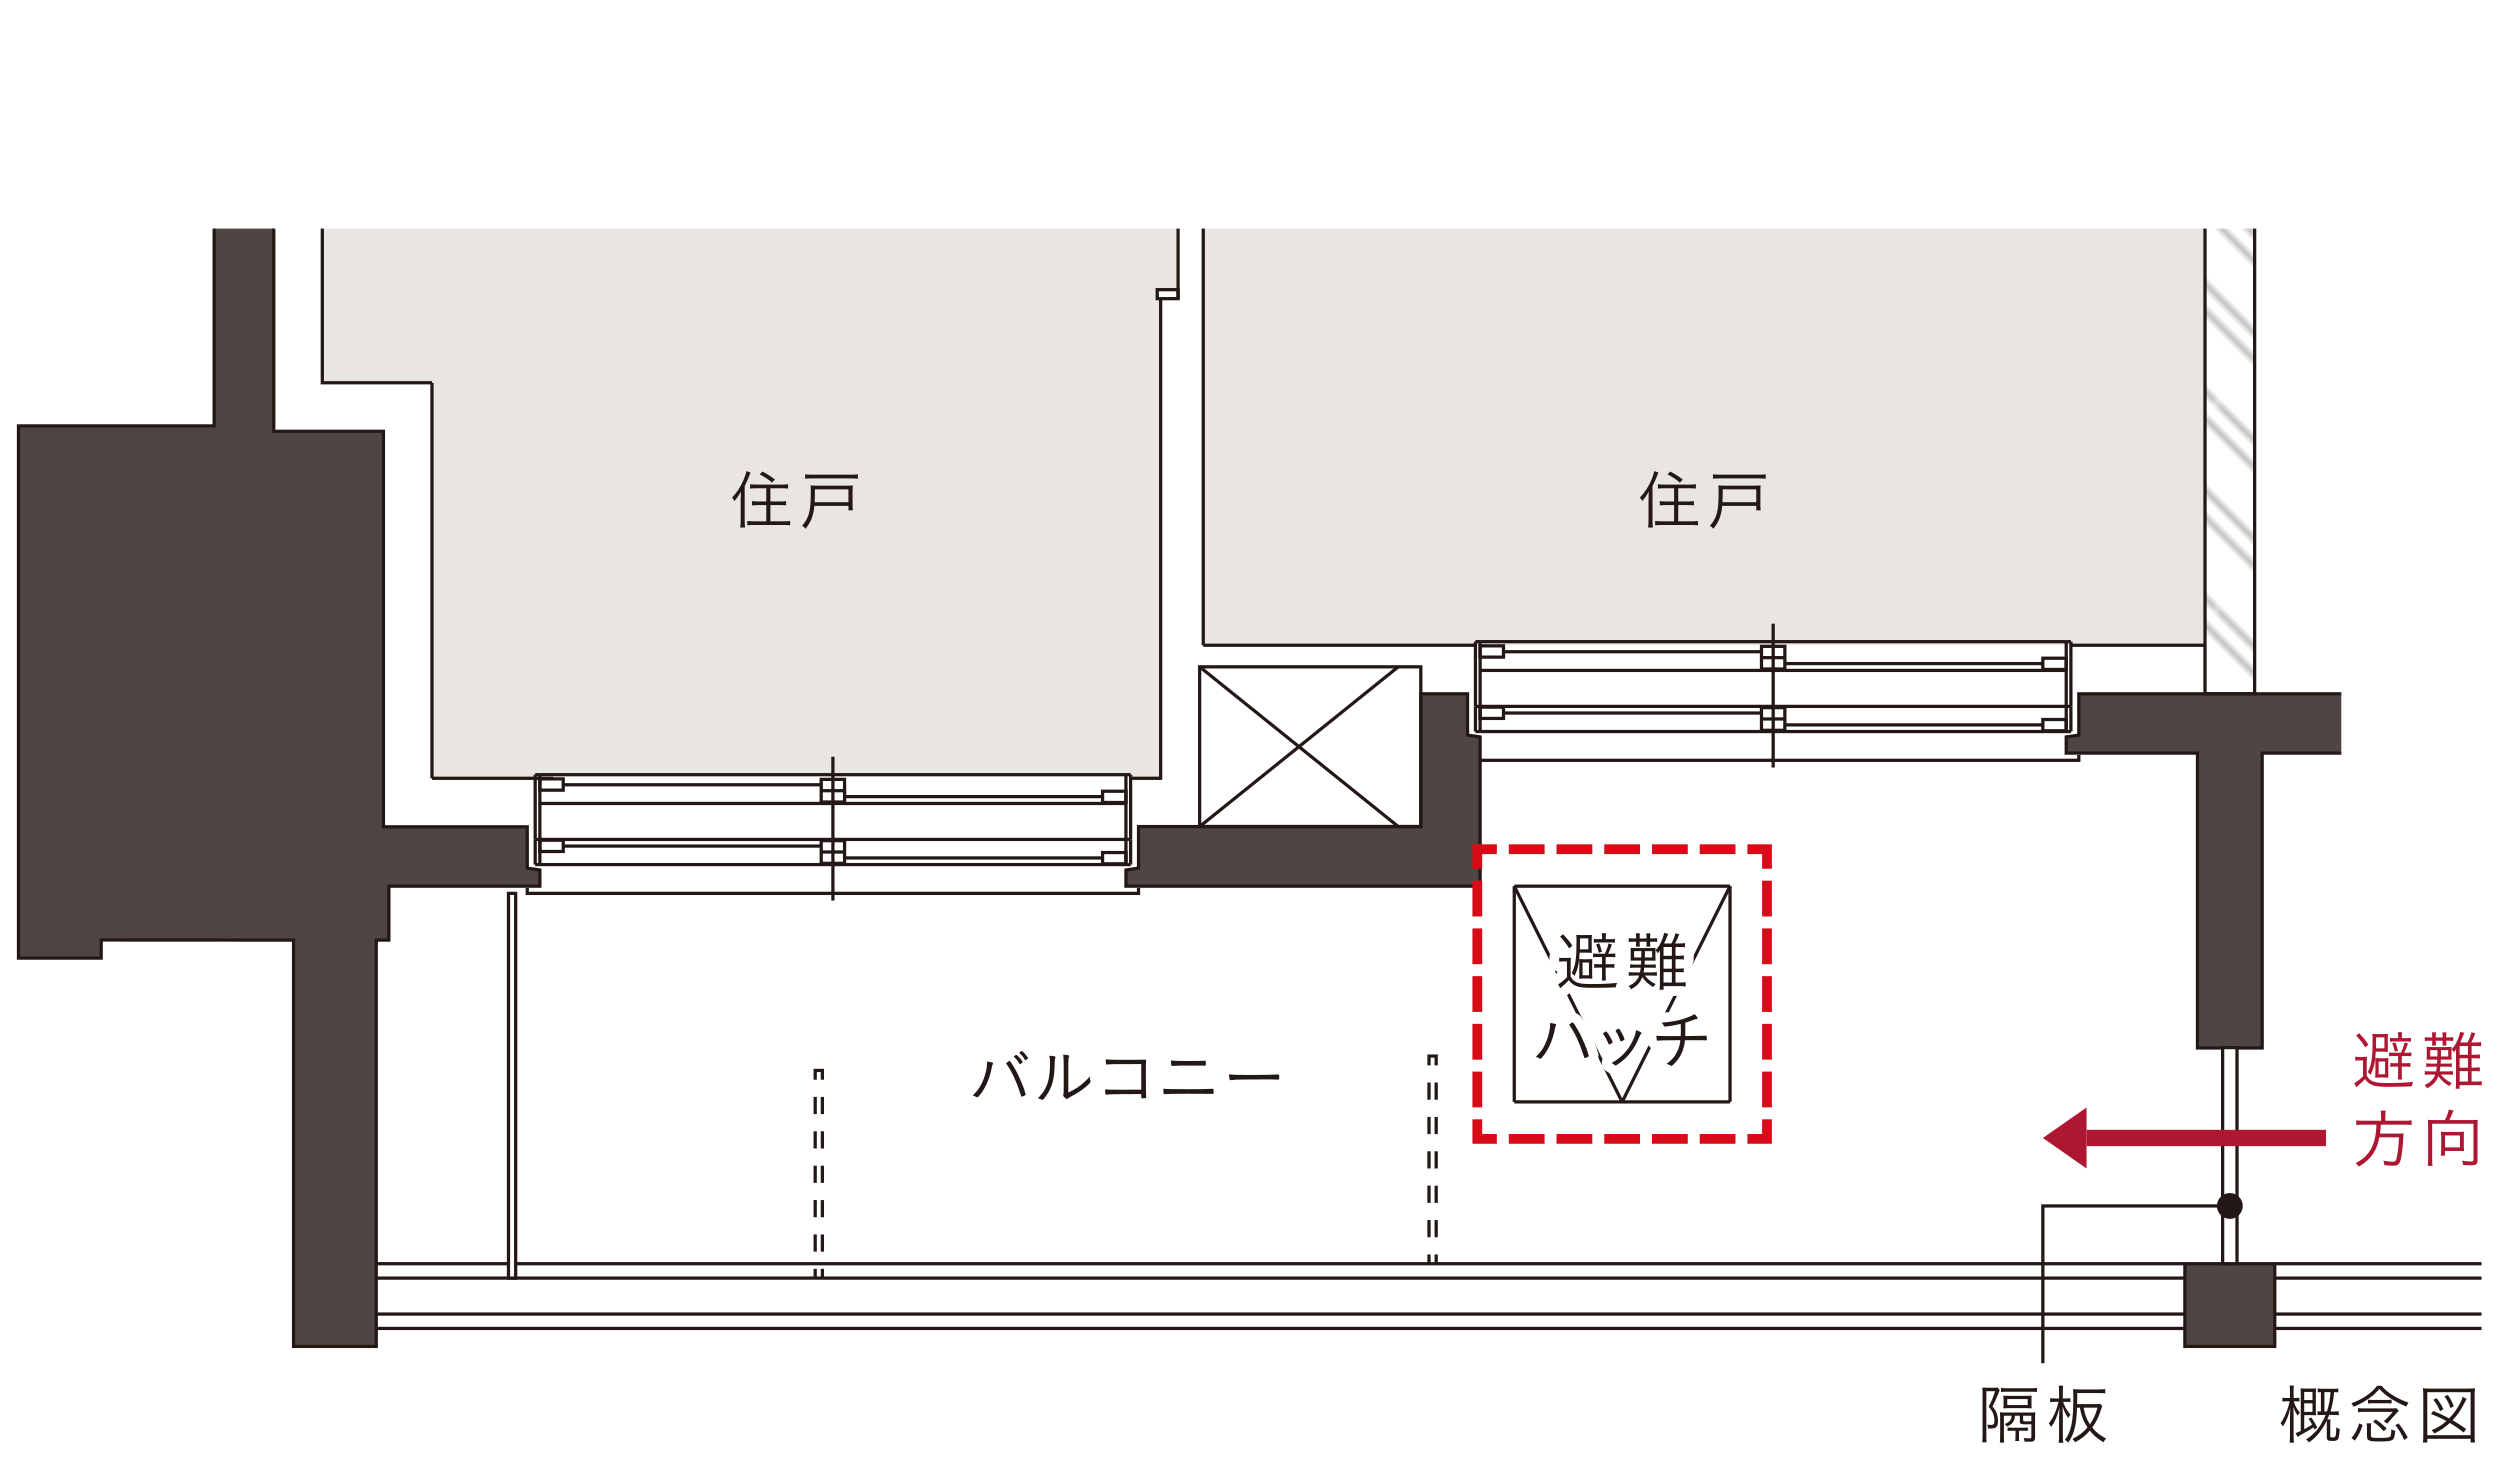 <?xml version="1.0" encoding="UTF-8"?>
<svg id="_レイヤー_2" data-name="レイヤー 2" xmlns="http://www.w3.org/2000/svg" xmlns:xlink="http://www.w3.org/1999/xlink" viewBox="0 0 268.417 156.838">
  <defs>
    <style>
      .cls-1 {
        fill: url(#Unnamed_Pattern_6);
      }

      .cls-2, .cls-3 {
        fill: #fff;
      }

      .cls-2, .cls-4, .cls-5, .cls-6 {
        stroke-width: .35px;
      }

      .cls-2, .cls-4, .cls-5, .cls-6, .cls-7 {
        stroke: #231815;
      }

      .cls-4 {
        stroke-dasharray: 1.846 1.846;
      }

      .cls-4, .cls-8, .cls-9, .cls-5, .cls-10, .cls-6, .cls-11, .cls-12, .cls-7, .cls-13 {
        fill: none;
      }

      .cls-4, .cls-9, .cls-5, .cls-10, .cls-11 {
        stroke-miterlimit: 10;
      }

      .cls-14 {
        fill: #4f4644;
      }

      .cls-15 {
        fill: #e9e5e2;
      }

      .cls-9, .cls-10, .cls-11 {
        stroke: #d70c18;
        stroke-width: 1.05px;
      }

      .cls-16 {
        clip-path: url(#clippath-1);
      }

      .cls-10 {
        stroke-dasharray: 3.843 1.281;
      }

      .cls-17 {
        fill: #ad1731;
      }

      .cls-18 {
        fill: #231815;
      }

      .cls-11 {
        stroke-dasharray: 3.843 1.281;
      }

      .cls-12 {
        stroke: #fff;
        stroke-width: 2.1px;
      }

      .cls-12, .cls-7 {
        stroke-linecap: round;
        stroke-linejoin: round;
      }

      .cls-7 {
        stroke-width: .25px;
      }

      .cls-13 {
        stroke: #ad1731;
        stroke-miterlimit: 3.864;
        stroke-width: 1.75px;
      }

      .cls-19 {
        clip-path: url(#clippath);
      }
    </style>
    <clipPath id="clippath">
      <rect class="cls-8" y="24.544" width="268.417" height="132.294"/>
    </clipPath>
    <clipPath id="clippath-1">
      <polyline class="cls-8" points="22.677 22.677 22.677 0 0 0 0 22.677"/>
    </clipPath>
    <pattern id="Unnamed_Pattern_6" data-name="Unnamed Pattern 6" x="0" y="0" width="22.677" height="22.677" patternTransform="translate(-2749 3782.906) rotate(-135) scale(.681)" patternUnits="userSpaceOnUse" viewBox="0 0 22.677 22.677">
      <g>
        <rect class="cls-8" y="0" width="22.677" height="22.677"/>
        <g class="cls-16">
          <line class="cls-7" x1="-1.662" y1="1.418" x2="24.338" y2="1.418"/>
          <line class="cls-7" x1="-1.662" y1="4.252" x2="24.338" y2="4.252"/>
          <line class="cls-7" x1="-1.662" y1="12.756" x2="24.338" y2="12.756"/>
          <line class="cls-7" x1="-1.662" y1="15.59" x2="24.338" y2="15.59"/>
        </g>
      </g>
    </pattern>
  </defs>
  <g id="Item">
    <g class="cls-19">
      <polygon class="cls-3" points="236.745 69.279 222.345 69.279 222.345 68.893 158.414 68.893 158.414 69.279 129.19 69.279 129.19 .175 126.487 .175 126.487 32.066 124.615 32.066 124.615 69.279 124.615 83.563 121.391 83.563 121.391 83.177 57.461 83.177 57.461 83.563 46.381 83.563 46.381 41.097 34.606 41.097 34.606 .175 29.394 .175 29.394 46.309 41.169 46.309 41.169 88.775 46.381 88.775 56.611 88.775 56.611 93.214 57.962 93.408 57.962 95.145 41.748 95.145 41.748 100.936 40.397 100.936 40.397 142.63 266.433 142.63 266.433 135.681 240.181 135.681 240.181 112.476 235.934 112.476 235.934 74.491 236.745 74.491 242.073 74.491 242.073 .175 236.745 .175 236.745 69.279"/>
      <rect class="cls-15" x="129.19" y=".175" width="107.555" height="69.104"/>
      <polygon class="cls-15" points="126.487 .175 34.606 .175 34.606 41.097 46.381 41.097 46.381 83.563 57.461 83.563 57.461 83.177 121.391 83.177 121.391 83.563 124.615 83.563 124.615 32.066 124.248 32.066 124.248 31.101 126.487 31.101 126.487 .175"/>
      <polygon class="cls-14" points="31.518 100.936 31.518 144.56 40.397 144.56 40.397 100.936 41.748 100.936 41.748 95.145 57.962 95.145 57.962 93.408 56.611 93.214 56.611 88.775 41.169 88.775 41.169 46.309 29.394 46.309 29.394 6.931 1.984 6.931 1.984 13.301 22.992 13.301 22.992 45.73 1.984 45.73 1.984 102.866 10.864 102.866 10.864 100.924 31.518 100.936"/>
      <polygon class="cls-14" points="120.89 95.145 158.916 95.145 158.916 79.123 157.565 78.93 157.565 74.491 152.546 74.491 152.546 88.743 122.241 88.743 122.241 93.206 120.89 93.408 120.89 95.145"/>
      <rect class="cls-14" x="234.583" y="135.681" width="9.651" height="8.879"/>
      <polygon class="cls-14" points="235.934 80.861 235.934 112.517 242.883 112.517 242.883 80.861 251.377 80.861 251.377 74.491 223.194 74.491 223.194 78.93 221.843 79.123 221.843 80.861 235.934 80.861"/>
      <rect class="cls-1" x="236.745" y=".175" width="5.328" height="74.316"/>
      <polygon class="cls-6" points="120.89 95.145 158.916 95.145 158.916 79.123 157.565 78.93 157.565 74.491 152.546 74.491 152.546 88.743 122.241 88.743 122.241 93.206 120.89 93.408 120.89 95.145"/>
      <rect class="cls-6" x="234.583" y="135.681" width="9.651" height="8.879"/>
      <polyline class="cls-6" points="251.377 74.491 223.194 74.491 223.194 78.93 221.843 79.123 221.843 80.861 235.934 80.861 235.934 112.517 242.883 112.517 242.883 80.861 251.377 80.861"/>
      <rect class="cls-5" x="236.745" y=".175" width="5.328" height="74.316"/>
      <polyline class="cls-6" points="1.984 13.301 22.992 13.301 22.992 45.73 1.984 45.73 1.984 102.866 10.864 102.866 10.864 100.924 31.518 100.936 31.518 144.56 40.397 144.56 40.397 100.936 41.748 100.936 41.748 95.145 57.962 95.145 57.962 93.408 56.611 93.214 56.611 88.775 41.169 88.775 41.169 46.309 29.394 46.309 29.394 6.931 1.984 6.931"/>
      <line class="cls-6" x1="46.381" y1="41.097" x2="46.381" y2="83.563"/>
      <polyline class="cls-6" points="46.381 41.097 34.606 41.097 34.606 .175"/>
      <line class="cls-6" x1="59.391" y1="83.563" x2="46.381" y2="83.563"/>
      <line class="cls-6" x1="124.615" y1="83.563" x2="121.391" y2="83.563"/>
      <line class="cls-6" x1="124.615" y1="32.066" x2="124.615" y2="83.721"/>
      <polyline class="cls-6" points="129.19 69.279 129.19 .175 126.487 .175 126.487 32.066"/>
      <rect class="cls-6" x="124.248" y="31.101" width="2.239" height=".965"/>
      <line class="cls-6" x1="158.414" y1="69.279" x2="129.19" y2="69.279"/>
      <line class="cls-6" x1="236.745" y1="69.279" x2="222.345" y2="69.279"/>
      <rect class="cls-6" x="128.804" y="71.595" width="23.742" height="17.147"/>
      <g>
        <line class="cls-6" x1="150.121" y1="88.743" x2="128.804" y2="71.595"/>
        <line class="cls-6" x1="128.804" y1="88.743" x2="150.122" y2="71.595"/>
      </g>
      <g>
        <g>
          <g>
            <line class="cls-6" x1="190.38" y1="66.963" x2="190.38" y2="82.405"/>
            <line class="cls-5" x1="219.334" y1="71.248" x2="191.634" y2="71.248"/>
            <line class="cls-6" x1="158.915" y1="78.544" x2="221.843" y2="78.544"/>
            <line class="cls-6" x1="221.843" y1="75.842" x2="158.915" y2="75.842"/>
            <line class="cls-6" x1="221.843" y1="71.981" x2="158.915" y2="71.981"/>
            <line class="cls-6" x1="222.345" y1="75.842" x2="221.843" y2="75.842"/>
            <line class="cls-6" x1="221.843" y1="75.842" x2="221.843" y2="78.544"/>
            <line class="cls-6" x1="222.345" y1="68.893" x2="222.345" y2="75.842"/>
            <line class="cls-6" x1="221.843" y1="78.544" x2="222.345" y2="78.544"/>
            <line class="cls-6" x1="221.843" y1="68.893" x2="222.345" y2="68.893"/>
            <line class="cls-6" x1="158.915" y1="68.893" x2="221.843" y2="68.893"/>
            <line class="cls-6" x1="221.843" y1="75.842" x2="221.843" y2="68.893"/>
            <line class="cls-6" x1="222.345" y1="75.842" x2="222.345" y2="78.544"/>
          </g>
          <line class="cls-6" x1="158.414" y1="75.842" x2="158.915" y2="75.842"/>
          <line class="cls-6" x1="158.915" y1="75.842" x2="158.915" y2="78.544"/>
          <line class="cls-6" x1="158.915" y1="78.544" x2="158.414" y2="78.544"/>
          <line class="cls-5" x1="219.334" y1="77.83" x2="191.634" y2="77.83"/>
          <line class="cls-5" x1="161.425" y1="76.556" x2="189.125" y2="76.556"/>
          <line class="cls-5" x1="161.425" y1="69.974" x2="189.125" y2="69.974"/>
          <line class="cls-6" x1="158.915" y1="75.842" x2="158.915" y2="68.893"/>
          <line class="cls-6" x1="158.414" y1="68.893" x2="158.414" y2="75.842"/>
          <line class="cls-6" x1="158.915" y1="68.893" x2="158.414" y2="68.893"/>
          <polyline class="cls-6" points="158.897 81.633 223.194 81.633 223.194 81.054"/>
          <line class="cls-6" x1="158.414" y1="75.842" x2="158.414" y2="78.544"/>
        </g>
        <rect class="cls-6" x="158.915" y="75.927" width="2.51" height="1.209"/>
        <rect class="cls-6" x="158.915" y="69.344" width="2.51" height="1.209"/>
        <rect class="cls-6" x="219.334" y="77.251" width="2.51" height="1.209"/>
        <rect class="cls-6" x="219.334" y="70.669" width="2.51" height="1.209"/>
        <rect class="cls-6" x="189.125" y="75.977" width="2.509" height="2.432"/>
        <rect class="cls-6" x="189.125" y="69.395" width="2.509" height="2.432"/>
        <line class="cls-6" x1="189.125" y1="70.611" x2="191.634" y2="70.611"/>
        <line class="cls-6" x1="189.125" y1="77.193" x2="191.634" y2="77.193"/>
      </g>
      <g>
        <g>
          <g>
            <line class="cls-6" x1="89.426" y1="81.247" x2="89.426" y2="96.689"/>
            <line class="cls-5" x1="118.38" y1="85.532" x2="90.681" y2="85.532"/>
            <line class="cls-6" x1="57.962" y1="92.828" x2="120.889" y2="92.828"/>
            <line class="cls-6" x1="120.889" y1="90.126" x2="57.962" y2="90.126"/>
            <line class="cls-6" x1="120.889" y1="86.266" x2="57.962" y2="86.266"/>
            <line class="cls-6" x1="121.391" y1="90.126" x2="120.889" y2="90.126"/>
            <line class="cls-6" x1="120.889" y1="90.126" x2="120.889" y2="92.828"/>
            <line class="cls-6" x1="121.391" y1="83.177" x2="121.391" y2="90.126"/>
            <line class="cls-6" x1="120.889" y1="92.828" x2="121.391" y2="92.828"/>
            <line class="cls-6" x1="120.889" y1="83.177" x2="121.391" y2="83.177"/>
            <line class="cls-6" x1="57.962" y1="83.177" x2="120.889" y2="83.177"/>
            <line class="cls-6" x1="120.889" y1="90.126" x2="120.889" y2="83.177"/>
            <line class="cls-6" x1="121.391" y1="90.126" x2="121.391" y2="92.828"/>
          </g>
          <line class="cls-6" x1="57.461" y1="90.126" x2="57.962" y2="90.126"/>
          <line class="cls-6" x1="57.962" y1="90.126" x2="57.962" y2="92.828"/>
          <line class="cls-6" x1="57.962" y1="92.828" x2="57.461" y2="92.828"/>
          <line class="cls-5" x1="118.38" y1="92.114" x2="90.681" y2="92.114"/>
          <line class="cls-5" x1="60.472" y1="90.84" x2="88.171" y2="90.84"/>
          <line class="cls-5" x1="60.472" y1="84.258" x2="88.171" y2="84.258"/>
          <line class="cls-6" x1="57.962" y1="90.126" x2="57.962" y2="83.177"/>
          <line class="cls-6" x1="57.461" y1="83.177" x2="57.461" y2="90.126"/>
          <line class="cls-6" x1="57.962" y1="83.177" x2="57.461" y2="83.177"/>
          <polyline class="cls-6" points="56.611 95.338 56.611 95.917 122.241 95.917 122.241 95.338"/>
          <line class="cls-6" x1="57.461" y1="90.126" x2="57.461" y2="92.828"/>
        </g>
        <rect class="cls-6" x="57.962" y="90.211" width="2.51" height="1.209"/>
        <rect class="cls-6" x="57.962" y="83.628" width="2.51" height="1.209"/>
        <rect class="cls-6" x="118.38" y="91.535" width="2.51" height="1.209"/>
        <rect class="cls-6" x="118.38" y="84.953" width="2.51" height="1.209"/>
        <rect class="cls-6" x="88.171" y="90.261" width="2.509" height="2.432"/>
        <rect class="cls-6" x="88.171" y="83.679" width="2.509" height="2.432"/>
        <line class="cls-6" x1="88.171" y1="84.895" x2="90.681" y2="84.895"/>
        <line class="cls-6" x1="88.171" y1="91.477" x2="90.681" y2="91.477"/>
      </g>
      <g>
        <line class="cls-6" x1="174.165" y1="118.308" x2="185.747" y2="95.145"/>
        <line class="cls-6" x1="185.747" y1="118.308" x2="162.582" y2="118.308"/>
        <line class="cls-6" x1="185.747" y1="118.308" x2="185.747" y2="95.145"/>
        <line class="cls-6" x1="162.582" y1="118.308" x2="162.582" y2="95.145"/>
        <line class="cls-6" x1="162.582" y1="95.145" x2="174.165" y2="118.308"/>
        <line class="cls-6" x1="185.747" y1="95.145" x2="162.582" y2="95.145"/>
      </g>
      <rect class="cls-2" x="238.637" y="112.476" width="1.544" height="23.205"/>
      <line class="cls-6" x1="266.433" y1="137.225" x2="244.234" y2="137.225"/>
      <line class="cls-6" x1="266.433" y1="141.086" x2="244.234" y2="141.086"/>
      <line class="cls-6" x1="40.401" y1="137.225" x2="234.583" y2="137.225"/>
      <line class="cls-6" x1="234.583" y1="141.086" x2="40.401" y2="141.086"/>
      <line class="cls-6" x1="266.433" y1="135.681" x2="244.234" y2="135.681"/>
      <line class="cls-6" x1="266.433" y1="142.63" x2="244.234" y2="142.63"/>
      <line class="cls-6" x1="40.398" y1="135.681" x2="234.583" y2="135.681"/>
      <line class="cls-6" x1="40.398" y1="142.63" x2="234.583" y2="142.63"/>
      <g>
        <g>
          <line class="cls-5" x1="87.525" y1="137.225" x2="87.525" y2="136.229"/>
          <line class="cls-4" x1="87.525" y1="134.383" x2="87.525" y2="116.849"/>
          <polyline class="cls-5" points="87.525 115.926 87.525 114.93 88.297 114.93 88.297 115.926"/>
          <line class="cls-4" x1="88.297" y1="117.772" x2="88.297" y2="135.306"/>
          <line class="cls-5" x1="88.297" y1="136.229" x2="88.297" y2="137.225"/>
        </g>
        <g>
          <line class="cls-5" x1="153.427" y1="135.68" x2="153.427" y2="134.684"/>
          <line class="cls-4" x1="153.427" y1="132.839" x2="153.427" y2="115.305"/>
          <polyline class="cls-5" points="153.427 114.382 153.427 113.386 154.198 113.386 154.198 114.382"/>
          <line class="cls-4" x1="154.198" y1="116.228" x2="154.198" y2="133.761"/>
          <line class="cls-5" x1="154.198" y1="134.684" x2="154.198" y2="135.68"/>
        </g>
      </g>
      <rect class="cls-2" x="54.594" y="95.917" width=".771" height="41.308"/>
      <g>
        <polyline class="cls-9" points="189.715 93.277 189.715 91.177 187.615 91.177"/>
        <line class="cls-10" x1="186.334" y1="91.177" x2="161.354" y2="91.177"/>
        <polyline class="cls-9" points="160.714 91.177 158.614 91.177 158.614 93.277"/>
        <line class="cls-11" x1="158.614" y1="94.557" x2="158.614" y2="119.536"/>
        <polyline class="cls-9" points="158.614 120.177 158.614 122.277 160.714 122.277"/>
        <line class="cls-10" x1="161.995" y1="122.277" x2="186.975" y2="122.277"/>
        <polyline class="cls-9" points="187.615 122.277 189.715 122.277 189.715 120.177"/>
        <line class="cls-11" x1="189.715" y1="118.896" x2="189.715" y2="93.917"/>
      </g>
      <polygon class="cls-17" points="224.026 122.181 224.026 125.459 219.334 122.181 224.026 118.906 224.026 122.181"/>
      <line class="cls-13" x1="249.736" y1="122.181" x2="224.026" y2="122.181"/>
      <g>
        <path class="cls-17" d="M252.876,113.447c.196.035.231.035.519.035h.238c.217,0,.385-.007.504-.028-.021.217-.028.364-.028.7v1.296c.147.329.309.497.603.63.336.154.742.203,1.59.203,1.177,0,1.982-.035,2.795-.126-.092.189-.134.336-.154.483-1.016.035-1.786.049-2.501.049-1.113,0-1.54-.07-1.968-.308-.217-.126-.378-.28-.546-.525-.141.147-.196.21-.336.343-.077.07-.141.126-.189.168-.112.098-.189.161-.196.168l-.21.203-.231-.434c.225-.105.616-.413.945-.742v-1.709h-.343c-.217,0-.273.007-.49.035v-.441ZM253.948,112.452c-.308-.497-.539-.805-.974-1.261l.315-.259c.603.644.68.742,1.002,1.24l-.344.28ZM255.04,114.147c0-.245-.007-.42-.014-.532-.091.777-.21,1.191-.505,1.807-.153-.189-.153-.196-.301-.308.42-.875.519-1.52.519-3.53,0-.238-.007-.434-.028-.588.098.021.301.028.631.028h.49c.314,0,.434-.007.56-.021-.014.098-.021.196-.021.448v1.036c0,.252.007.35.021.448-.153-.014-.308-.021-.539-.021h-.771c-.021.329-.035.497-.056.693q.104.014.497.014h.371c.259,0,.406-.007.539-.021-.007.063-.014.245-.014.546v1.016c0,.364,0,.42.014.546-.126-.014-.329-.021-.546-.021h-.301c-.211,0-.463.007-.567.021.014-.168.021-.343.021-.567v-.995ZM256.007,112.557v-1.177h-.89l-.014,1.177h.903ZM255.384,115.337h.693v-1.366h-.693v1.366ZM257.016,113.383c-.203,0-.295.007-.498.028v-.413c.147.021.238.028.498.028h.77c.169-.357.288-.679.393-1.106l.357.119c-.133.406-.217.63-.399.988h.259c.253,0,.351-.007.505-.028v.413c-.245-.028-.28-.028-.512-.028h-.518v.771h.427c.238,0,.351-.007.504-.028v.42c-.217-.028-.272-.028-.504-.028h-.427v.84c0,.28.007.385.027.546h-.455c.028-.182.035-.322.035-.546v-.84h-.343c-.196,0-.315.007-.498.028v-.42c.154.021.26.028.505.028h.336v-.771h-.462ZM257.478,111.261c0-.175-.007-.259-.035-.434h.47c-.028.126-.035.224-.035.427v.21h.483c.224,0,.35-.007.497-.035v.42c-.203-.021-.28-.028-.505-.028h-1.261c-.224,0-.301.007-.49.028v-.42c.154.028.267.035.505.035h.371v-.203ZM257.177,111.906c.153.399.195.525.287.904l-.329.119c-.085-.357-.147-.567-.288-.904l.33-.119Z"/>
        <path class="cls-17" d="M262.075,115.373c.28.378.644.665,1.162.917-.119.112-.182.189-.259.322-.532-.315-.861-.616-1.177-1.079-.238.616-.554.953-1.219,1.317-.07-.154-.126-.224-.259-.343.364-.182.532-.287.721-.476.203-.203.322-.385.421-.658h-.574c-.245,0-.386.007-.547.028v-.399c.154.021.287.028.547.028h.665c.035-.196.049-.252.077-.504h-.589c-.237,0-.398.007-.546.035v-.399c.154.028.294.035.546.035h.617c.014-.189.014-.245.021-.434h-.693c-.273,0-.294,0-.448.014q0-.035.007-.098c0-.049.007-.126.007-.182v-.812c0-.056-.007-.147-.014-.28.154.014.189.014.455.014h1.793c.238,0,.273,0,.435-.014-.015.133-.015.161-.015.217v.89c0,.105,0,.119.015.266-.141-.014-.203-.014-.441-.014h-.715q-.014.21-.027.434h.672c.26,0,.379-.007.532-.028v.385c-.153-.021-.28-.028-.532-.028h-.7c-.028.245-.042.343-.07.504h.89c.26,0,.378-.007.532-.028v.399c-.161-.021-.28-.028-.539-.028h-.749ZM261.137,111.254c0-.175-.008-.28-.028-.413h.441c-.021.098-.028.182-.028.406v.14h.735v-.14c0-.21-.007-.301-.028-.406h.441c-.021.098-.027.189-.027.399v.147h.175c.245,0,.399-.007.581-.035v.413c-.14-.021-.329-.028-.581-.028h-.175v.14c0,.175.007.308.021.385h-.427c.014-.105.021-.182.021-.378v-.147h-.735v.14c0,.161.007.266.014.385h-.42c.014-.112.021-.217.021-.378v-.147h-.245c-.245,0-.406.014-.547.035v-.42c.141.021.315.035.554.035h.238v-.133ZM260.926,112.746v.686h.764c.007-.098.007-.105.007-.259v-.427h-.771ZM262.075,113.404v.028h.784v-.686h-.777l-.007.658ZM264.926,111.927c.203-.35.336-.7.427-1.093l.413.105c-.175.448-.301.742-.441.988h.399c.287,0,.505-.014.658-.042v.455c-.146-.028-.356-.035-.658-.035h-.357v.945h.273c.28,0,.483-.014.623-.042v.448c-.133-.028-.336-.035-.623-.035h-.273v1.009h.253c.287,0,.482-.014.63-.042v.441c-.147-.021-.336-.028-.638-.028h-.245v1.121h.428c.357,0,.497-.007.658-.042v.462c-.161-.028-.357-.035-.651-.035h-1.716v.385l-.435-0c.028-.161.042-.336.042-.679v-3.558c-.077.126-.119.189-.23.329-.063-.126-.134-.224-.238-.329.336-.343.603-.812.806-1.428.062-.189.091-.301.119-.441l.44.112c-.042.084-.049.091-.098.217-.112.294-.245.609-.351.812h.785ZM264.975,113.251v-.945h-.89v.945h.89ZM264.085,114.63h.89v-1.009h-.89v1.009ZM264.085,116.122h.89v-1.121h-.89v1.121Z"/>
        <path class="cls-17" d="M255.649,119.829c0-.231-.014-.413-.049-.588h.553c-.034.133-.049.322-.049.588v.504h2.06c.343,0,.553-.014.764-.049v.511c-.176-.035-.364-.042-.757-.042h-2.55c-.021.441-.034.588-.091.959h1.835c.364,0,.519-.007.693-.035-.014.133-.021.196-.027.469-.035.826-.147,1.828-.26,2.29-.14.581-.301.721-.84.721-.203,0-.575-.021-.932-.063-.021-.21-.042-.294-.105-.476.378.077.722.112,1.016.112.287,0,.351-.084.448-.581.112-.553.175-1.142.21-2.038h-2.108c-.153.777-.329,1.233-.644,1.723-.211.329-.498.644-.834.925-.217.182-.364.287-.735.497-.098-.161-.161-.231-.329-.378.623-.308.994-.609,1.366-1.093.553-.707.826-1.66.868-3.033h-1.415c-.343,0-.567.014-.756.042v-.511c.224.035.42.049.756.049h1.912v-.504Z"/>
        <path class="cls-17" d="M262.508,120.257c.189-.364.364-.848.413-1.121l.505.091c-.035.07-.07.14-.168.392-.134.322-.189.448-.28.637l2.486 0c.259,0,.399-.007.567-.028-.021.182-.028.35-.028.588v3.768c0,.42-.154.532-.722.532-.259,0-.448-.007-.833-.042-.014-.182-.042-.28-.105-.448.371.049.693.077.953.077.23,0,.272-.028.272-.196v-3.859l-4.433-0v3.866c0,.308.007.469.042.658h-.519c.028-.175.042-.322.042-.658v-3.684c0-.238-.007-.406-.028-.602.161.021.295.028.547.028h1.288ZM264.533,123.051c0,.224.007.385.035.539-.161-.014-.42-.021-.603-.021h-1.45v.511h-.455c.028-.203.042-.385.042-.567v-1.506c0-.189-.014-.329-.035-.504.154.021.267.028.463.028l1.575 0c.189,0,.315-.007.456-.028-.021.161-.028.308-.028.504v1.044ZM262.515,123.191l1.604 0v-1.282l-1.604-0v1.282Z"/>
      </g>
      <g>
        <g>
          <path class="cls-18" d="M212.861,149.481c0-.21-.007-.336-.021-.504.104.014.237.021.448.021h.763c.21,0,.329-.007.428-.028l.224.28q-.049.098-.21.518c-.161.42-.378.89-.561,1.233.238.287.329.434.428.687.104.273.161.553.161.868,0,.371-.084.609-.26.721-.098.063-.287.098-.56.098-.028,0-.07,0-.26-.007,0-.168-.021-.259-.077-.413.189.028.302.035.421.035.266,0,.35-.112.35-.441,0-.154-.021-.35-.056-.497-.091-.399-.225-.637-.567-1.015.309-.581.504-1.044.693-1.667h-.938v4.784c0,.28.007.525.035.707h-.483c.028-.175.042-.434.042-.721v-4.657ZM215.151,152.003v2.136c0,.336.007.539.028.75h-.462c.021-.217.034-.427.034-.771v-1.856c0-.266-.007-.455-.027-.63.175.021.399.028.63.028h2.55c.336,0,.483-.007.623-.028-.021.175-.028.343-.028.595v2.094c0,.371-.133.476-.595.476-.161,0-.364-.007-.539-.021-.021-.168-.042-.266-.092-.392.253.042.413.056.603.056s.225-.021.225-.147v-1.38c-.196.007-.364.014-.631.014-.49,0-.609-.063-.609-.343v-.581h-.519c-.034.329-.062.427-.168.609-.133.245-.294.371-.679.546-.084-.119-.154-.189-.26-.266.393-.147.554-.273.666-.518.049-.112.062-.161.077-.371h-.827ZM218.701,149.453c-.203-.021-.406-.028-.7-.028h-2.521c-.28,0-.455.007-.644.028v-.441c.175.035.35.042.693.042h2.472c.336,0,.512-.007.7-.042v.441ZM218.114,150.763c0,.21,0,.308.021.448-.146-.014-.272-.021-.497-.021h-2.023c-.231,0-.372.007-.519.021.014-.098.021-.266.021-.434v-.49c0-.189-.007-.322-.027-.441.146.014.259.021.525.021h1.981c.273,0,.393-.007.539-.021-.021.147-.021.252-.021.448v.469ZM215.515,150.854h2.192v-.644h-2.192v.644ZM216.089,153.613c-.272,0-.385.007-.539.021v-.371c.168.021.301.028.546.028h1.072c.238,0,.385-.007.553-.028v.371c-.161-.014-.266-.021-.56-.021h-.386v.574c0,.301,0,.385.021.525h-.428c.021-.147.028-.245.028-.539v-.56h-.309ZM217.217,152.458c0,.133.049.154.371.154.183,0,.357-.007.512-.021v-.588h-.883v.455Z"/>
          <path class="cls-18" d="M221.072,149.467c0-.385-.007-.546-.034-.693h.476c-.027.168-.035.35-.035.686v.686h.372c.195,0,.314-.007.434-.028v.413c-.146-.014-.259-.021-.42-.021h-.357c.063.203.161.413.294.672.154.287.273.448.498.7-.119.154-.169.224-.238.378-.28-.406-.421-.7-.609-1.261.014.329.027.875.027,1.107v2.024c0,.371.015.574.042.777h-.49c.028-.189.042-.427.042-.777v-1.905c0-.154.015-.518.043-1.093-.169.645-.246.875-.414,1.261-.146.322-.252.497-.476.82-.077-.161-.147-.266-.26-.392.47-.567.834-1.373,1.051-2.311h-.413c-.203,0-.371.007-.49.028v-.42c.112.021.259.028.49.028h.469v-.679ZM224.938,150.756c.28,0,.435-.007.554-.035l.217.245c-.027.07-.035.084-.104.301-.273.875-.525,1.394-.967,2.003.427.525.791.812,1.492,1.184-.134.14-.196.217-.295.399-.707-.441-1.036-.728-1.456-1.254-.47.546-.89.875-1.583,1.254-.084-.147-.154-.231-.287-.357.679-.336,1.142-.686,1.617-1.24-.434-.651-.665-1.254-.819-2.122h-.301c-.035.953-.098,1.541-.217,2.059-.147.658-.364,1.169-.715,1.688-.112-.112-.21-.189-.378-.28.707-.938.91-1.975.91-4.602,0-.455-.007-.616-.028-.854.231.028.463.035.722.035h2.073c.267,0,.477-.014.658-.042v.469c-.182-.028-.343-.035-.645-.035h-2.36v.581c0,.28,0,.406-.007.602h1.919ZM223.712,151.134c.134.75.302,1.191.673,1.793.385-.546.609-1.03.819-1.793h-1.492Z"/>
        </g>
        <g>
          <polyline class="cls-5" points="239.409 129.479 219.334 129.479 219.334 146.361"/>
          <path class="cls-18" d="M239.409,128.091c.766,0,1.388.621,1.388,1.388,0,.766-.621,1.388-1.388,1.388-.766,0-1.387-.621-1.387-1.388,0-.766.621-1.388,1.387-1.388Z"/>
        </g>
      </g>
      <g>
        <g>
          <path class="cls-12" d="M167.403,102.818c.196.035.231.035.519.035h.238c.217,0,.385-.007.504-.028-.021.217-.028.364-.028.7v1.296c.147.329.309.497.603.63.336.154.742.203,1.59.203,1.177,0,1.982-.035,2.795-.126-.092.189-.134.336-.154.483-1.016.035-1.786.049-2.501.049-1.113,0-1.54-.07-1.968-.308-.217-.126-.378-.28-.546-.525-.141.147-.196.21-.336.343-.077.07-.141.126-.189.168-.112.098-.189.161-.196.168l-.21.203-.231-.434c.225-.105.616-.413.945-.742v-1.709h-.343c-.217,0-.273.007-.49.035v-.441ZM168.474,101.823c-.308-.497-.539-.805-.974-1.261l.315-.259c.603.644.68.742,1.002,1.24l-.344.28ZM169.567,103.518c0-.245-.007-.42-.014-.532-.091.777-.21,1.191-.505,1.807-.153-.189-.153-.196-.301-.308.42-.875.519-1.52.519-3.53,0-.238-.007-.434-.028-.588.098.021.301.028.63.028h.491c.314,0,.434-.007.56-.021-.014.098-.021.196-.021.448v1.036c0,.252.007.35.021.448-.154-.014-.308-.021-.539-.021h-.771c-.021.329-.035.497-.056.693q.104.014.497.014h.371c.259,0,.406-.007.539-.021-.007.063-.014.245-.014.546v1.016c0,.364,0,.42.014.546-.126-.014-.329-.021-.546-.021h-.301c-.211,0-.463.007-.567.021.014-.168.021-.343.021-.567v-.995ZM170.534,101.928v-1.177h-.89l-.014,1.177h.903ZM169.911,104.709h.693v-1.366h-.693v1.366ZM171.543,102.754c-.203,0-.295.007-.498.028v-.413c.147.021.238.028.498.028h.77c.169-.357.288-.679.393-1.106l.357.119c-.133.406-.217.63-.399.988h.259c.253,0,.351-.007.505-.028v.413c-.245-.028-.28-.028-.512-.028h-.518v.771h.427c.238,0,.351-.007.504-.028v.42c-.217-.028-.272-.028-.504-.028h-.427v.84c0,.28.007.385.027.546h-.455c.028-.182.035-.322.035-.546v-.84h-.344c-.195,0-.314.007-.497.028v-.42c.154.021.26.028.505.028h.336v-.771h-.462ZM172.005,100.632c0-.175-.007-.259-.035-.434h.47c-.028.126-.035.224-.035.427v.21h.483c.224,0,.35-.007.497-.035v.42c-.203-.021-.28-.028-.505-.028h-1.261c-.224,0-.301.007-.49.028v-.42c.154.028.267.035.505.035h.371v-.203ZM171.704,101.277c.153.399.195.525.287.904l-.33.119c-.084-.357-.146-.567-.287-.904l.33-.119Z"/>
          <path class="cls-12" d="M176.602,104.744c.28.378.644.665,1.162.917-.119.112-.182.189-.259.322-.532-.315-.861-.616-1.177-1.079-.238.616-.554.953-1.219,1.317-.07-.154-.126-.224-.259-.343.364-.182.532-.287.721-.476.203-.203.322-.385.421-.658h-.574c-.245,0-.386.007-.547.028v-.399c.154.021.287.028.547.028h.665c.035-.196.049-.252.077-.504h-.589c-.237,0-.398.007-.546.035v-.399c.154.028.294.035.546.035h.617c.014-.189.014-.245.021-.434h-.693c-.273,0-.294,0-.448.014q0-.035.007-.098c0-.049.007-.126.007-.182v-.812c0-.056-.007-.147-.014-.28.154.014.189.014.455.014h1.793c.238,0,.273,0,.435-.014-.014.133-.014.161-.014.217v.89c0,.105,0,.119.014.266-.141-.014-.203-.014-.441-.014h-.715q-.014.21-.027.434h.672c.26,0,.379-.007.532-.028v.385c-.153-.021-.28-.028-.532-.028h-.7c-.028.245-.042.343-.07.504h.89c.26,0,.379-.007.532-.028v.399c-.161-.021-.28-.028-.539-.028h-.749ZM175.664,100.625c0-.175-.008-.28-.028-.413h.441c-.021.098-.028.182-.028.406v.14h.735v-.14c0-.21-.007-.301-.028-.406h.441c-.021.098-.027.189-.027.399v.147h.175c.245,0,.399-.007.581-.035v.413c-.14-.021-.329-.028-.581-.028h-.175v.14c0,.175.007.308.021.385h-.427c.014-.105.021-.182.021-.378v-.147h-.735v.14c0,.161.007.266.014.385h-.42c.014-.112.021-.217.021-.378v-.147h-.245c-.245,0-.406.014-.547.035v-.42c.141.021.315.035.554.035h.238v-.133ZM175.453,102.117v.686h.764c.007-.098.007-.105.007-.259v-.427h-.771ZM176.602,102.775v.028h.784v-.686h-.777l-.007.658ZM179.453,101.298c.203-.35.336-.7.427-1.093l.413.105c-.175.448-.301.742-.441.988h.399c.287,0,.505-.014.658-.042v.455c-.146-.028-.356-.035-.658-.035h-.357v.945h.273c.28,0,.483-.014.623-.042v.448c-.133-.028-.336-.035-.623-.035h-.273v1.009h.253c.287,0,.482-.014.63-.042v.441c-.147-.021-.336-.028-.638-.028h-.245v1.121h.428c.357,0,.497-.007.658-.042v.462c-.161-.028-.357-.035-.651-.035h-1.716v.385h-.435c.028-.161.042-.336.042-.679v-3.558c-.077.126-.119.189-.23.329-.063-.126-.134-.224-.238-.329.336-.343.603-.812.806-1.429.062-.189.091-.301.119-.441l.44.112c-.042.084-.049.091-.098.217-.112.294-.245.609-.351.812h.785ZM179.502,102.621v-.945h-.89v.945h.89ZM178.612,104.001h.89v-1.009h-.89v1.009ZM178.612,105.493h.89v-1.121h-.89v1.121Z"/>
          <path class="cls-12" d="M166.988,109.936c.062.021.091.049.091.091,0,.028-.007.042-.035.091-.056.105-.07.161-.133.497-.175.917-.567,1.863-1.058,2.556-.225.315-.399.504-.47.504-.021,0-.049-.007-.076-.028-.134-.077-.253-.119-.414-.161.364-.364.525-.56.729-.875.483-.777.812-1.863.812-2.675v-.105c.245.028.421.063.554.105ZM168.711,109.831c.042-.014.077-.028.084-.042.021-.014.035-.021.042-.021.035.007.063.014.063.021.042.028.272.392.434.666.302.497.483.868.806,1.639.21.518.309.77.329.875.042.182.07.301.099.336.007.014.014.028.014.035,0,.021-.007.035-.007.049,0,.035-.049.07-.168.133-.042.021-.119.049-.245.091q-.063,0-.189-.42c-.351-1.148-.903-2.332-1.45-3.095q-.014-.021-.034-.077c0-.035.126-.14.224-.189Z"/>
          <path class="cls-12" d="M173.14,111.897c0,.049-.014.07-.105.126-.104.063-.224.119-.266.119-.035,0-.063-.028-.077-.077-.091-.273-.322-.714-.546-1.023-.028-.035-.035-.049-.035-.063,0-.056.252-.231.336-.231.042,0,.098.063.252.294.112.168.196.308.267.455.056.105.161.322.168.343.007.028.007.042.007.056ZM176.243,110.923c0,.028-.014.049-.07.112-.049.056-.084.119-.161.301-.35.792-.566,1.177-.931,1.653-.379.497-.827.91-1.401,1.296-.112.07-.188.112-.224.112s-.049-.007-.147-.091c-.077-.063-.175-.126-.28-.175,1.002-.553,1.724-1.296,2.214-2.283.259-.511.371-.868.406-1.24.398.126.595.231.595.315ZM173.792,110.447c.056,0,.105.063.238.287.182.301.385.756.385.854,0,.056-.042.084-.217.168-.063.028-.141.056-.175.056-.035,0-.042-.007-.099-.182-.104-.315-.252-.616-.434-.889-.015-.035-.021-.056-.021-.07,0-.021.007-.042.035-.07.105-.084.238-.154.287-.154Z"/>
          <path class="cls-12" d="M179.055,110.188c-.111.014-.188.021-.224.028-.028.007-.049.007-.07.007-.062,0-.098-.021-.126-.091-.049-.119-.105-.196-.231-.336,1.198-.084,2.011-.252,2.872-.588.287-.112.42-.175.645-.329.182.161.356.385.356.462,0,.042-.034.07-.104.07-.119.007-.231.035-.42.112-.288.119-.491.189-.806.28v.511c0,.49,0,.665-.007.925q1.849-.014,2.199-.035h.021c.056,0,.07.014.084.091.014.105.014.14.014.252s-.021.154-.091.154h-.021c-.176-.021-.238-.021-2.234-.021-.091.875-.364,1.59-.854,2.192-.119.147-.329.371-.462.49-.07.056-.105.077-.147.077-.028,0-.056-.014-.098-.035-.141-.091-.245-.133-.414-.182.617-.462.911-.819,1.184-1.415.161-.371.231-.637.295-1.128-1.002.007-1.345.007-1.835.021-.245.007-.267.007-.399.021q-.112.007-.168.007c-.021.007-.035.007-.042.007-.035,0-.057-.021-.07-.049-.028-.084-.056-.252-.063-.483.379.028.771.042,1.345.042.28,0,.645,0,1.269-.007.007-.196.014-.406.014-.616,0-.049-.007-.28-.014-.686-.673.147-.946.196-1.395.252Z"/>
        </g>
        <g>
          <path class="cls-18" d="M167.403,102.818c.196.035.231.035.519.035h.238c.217,0,.385-.007.504-.028-.021.217-.028.364-.028.7v1.296c.147.329.309.497.603.63.336.154.742.203,1.59.203,1.177,0,1.982-.035,2.795-.126-.092.189-.134.336-.154.483-1.016.035-1.786.049-2.501.049-1.113,0-1.54-.07-1.968-.308-.217-.126-.378-.28-.546-.525-.141.147-.196.21-.336.343-.077.07-.141.126-.189.168-.112.098-.189.161-.196.168l-.21.203-.231-.434c.225-.105.616-.413.945-.742v-1.709h-.343c-.217,0-.273.007-.49.035v-.441ZM168.474,101.823c-.308-.497-.539-.805-.974-1.261l.315-.259c.603.644.68.742,1.002,1.24l-.344.28ZM169.567,103.518c0-.245-.007-.42-.014-.532-.091.777-.21,1.191-.505,1.807-.153-.189-.153-.196-.301-.308.42-.875.519-1.52.519-3.53,0-.238-.007-.434-.028-.588.098.021.301.028.63.028h.491c.314,0,.434-.007.56-.021-.014.098-.021.196-.021.448v1.036c0,.252.007.35.021.448-.154-.014-.308-.021-.539-.021h-.771c-.021.329-.035.497-.056.693q.104.014.497.014h.371c.259,0,.406-.007.539-.021-.007.063-.014.245-.014.546v1.016c0,.364,0,.42.014.546-.126-.014-.329-.021-.546-.021h-.301c-.211,0-.463.007-.567.021.014-.168.021-.343.021-.567v-.995ZM170.534,101.928v-1.177h-.89l-.014,1.177h.903ZM169.911,104.709h.693v-1.366h-.693v1.366ZM171.543,102.754c-.203,0-.295.007-.498.028v-.413c.147.021.238.028.498.028h.77c.169-.357.288-.679.393-1.106l.357.119c-.133.406-.217.63-.399.988h.259c.253,0,.351-.007.505-.028v.413c-.245-.028-.28-.028-.512-.028h-.518v.771h.427c.238,0,.351-.007.504-.028v.42c-.217-.028-.272-.028-.504-.028h-.427v.84c0,.28.007.385.027.546h-.455c.028-.182.035-.322.035-.546v-.84h-.344c-.195,0-.314.007-.497.028v-.42c.154.021.26.028.505.028h.336v-.771h-.462ZM172.005,100.632c0-.175-.007-.259-.035-.434h.47c-.028.126-.035.224-.035.427v.21h.483c.224,0,.35-.007.497-.035v.42c-.203-.021-.28-.028-.505-.028h-1.261c-.224,0-.301.007-.49.028v-.42c.154.028.267.035.505.035h.371v-.203ZM171.704,101.277c.153.399.195.525.287.904l-.33.119c-.084-.357-.146-.567-.287-.904l.33-.119Z"/>
          <path class="cls-18" d="M176.602,104.744c.28.378.644.665,1.162.917-.119.112-.182.189-.259.322-.532-.315-.861-.616-1.177-1.079-.238.616-.554.953-1.219,1.317-.07-.154-.126-.224-.259-.343.364-.182.532-.287.721-.476.203-.203.322-.385.421-.658h-.574c-.245,0-.386.007-.547.028v-.399c.154.021.287.028.547.028h.665c.035-.196.049-.252.077-.504h-.589c-.237,0-.398.007-.546.035v-.399c.154.028.294.035.546.035h.617c.014-.189.014-.245.021-.434h-.693c-.273,0-.294,0-.448.014q0-.035.007-.098c0-.049.007-.126.007-.182v-.812c0-.056-.007-.147-.014-.28.154.014.189.014.455.014h1.793c.238,0,.273,0,.435-.014-.014.133-.014.161-.014.217v.89c0,.105,0,.119.014.266-.141-.014-.203-.014-.441-.014h-.715q-.014.21-.027.434h.672c.26,0,.379-.007.532-.028v.385c-.153-.021-.28-.028-.532-.028h-.7c-.028.245-.042.343-.07.504h.89c.26,0,.379-.007.532-.028v.399c-.161-.021-.28-.028-.539-.028h-.749ZM175.664,100.625c0-.175-.008-.28-.028-.413h.441c-.021.098-.028.182-.028.406v.14h.735v-.14c0-.21-.007-.301-.028-.406h.441c-.021.098-.027.189-.027.399v.147h.175c.245,0,.399-.007.581-.035v.413c-.14-.021-.329-.028-.581-.028h-.175v.14c0,.175.007.308.021.385h-.427c.014-.105.021-.182.021-.378v-.147h-.735v.14c0,.161.007.266.014.385h-.42c.014-.112.021-.217.021-.378v-.147h-.245c-.245,0-.406.014-.547.035v-.42c.141.021.315.035.554.035h.238v-.133ZM175.453,102.117v.686h.764c.007-.098.007-.105.007-.259v-.427h-.771ZM176.602,102.775v.028h.784v-.686h-.777l-.007.658ZM179.453,101.298c.203-.35.336-.7.427-1.093l.413.105c-.175.448-.301.742-.441.988h.399c.287,0,.505-.014.658-.042v.455c-.146-.028-.356-.035-.658-.035h-.357v.945h.273c.28,0,.483-.014.623-.042v.448c-.133-.028-.336-.035-.623-.035h-.273v1.009h.253c.287,0,.482-.014.63-.042v.441c-.147-.021-.336-.028-.638-.028h-.245v1.121h.428c.357,0,.497-.007.658-.042v.462c-.161-.028-.357-.035-.651-.035h-1.716v.385h-.435c.028-.161.042-.336.042-.679v-3.558c-.077.126-.119.189-.23.329-.063-.126-.134-.224-.238-.329.336-.343.603-.812.806-1.429.062-.189.091-.301.119-.441l.44.112c-.042.084-.049.091-.098.217-.112.294-.245.609-.351.812h.785ZM179.502,102.621v-.945h-.89v.945h.89ZM178.612,104.001h.89v-1.009h-.89v1.009ZM178.612,105.493h.89v-1.121h-.89v1.121Z"/>
          <path class="cls-18" d="M166.988,109.936c.062.021.091.049.091.091,0,.028-.007.042-.035.091-.056.105-.07.161-.133.497-.175.917-.567,1.863-1.058,2.556-.225.315-.399.504-.47.504-.021,0-.049-.007-.076-.028-.134-.077-.253-.119-.414-.161.364-.364.525-.56.729-.875.483-.777.812-1.863.812-2.675v-.105c.245.028.421.063.554.105ZM168.711,109.831c.042-.014.077-.028.084-.042.021-.014.035-.021.042-.021.035.007.063.014.063.021.042.028.272.392.434.666.302.497.483.868.806,1.639.21.518.309.77.329.875.042.182.07.301.099.336.007.014.014.028.014.035,0,.021-.007.035-.007.049,0,.035-.049.07-.168.133-.042.021-.119.049-.245.091q-.063,0-.189-.42c-.351-1.148-.903-2.332-1.45-3.095q-.014-.021-.034-.077c0-.035.126-.14.224-.189Z"/>
          <path class="cls-18" d="M173.14,111.897c0,.049-.014.07-.105.126-.104.063-.224.119-.266.119-.035,0-.063-.028-.077-.077-.091-.273-.322-.714-.546-1.023-.028-.035-.035-.049-.035-.063,0-.056.252-.231.336-.231.042,0,.098.063.252.294.112.168.196.308.267.455.056.105.161.322.168.343.007.028.007.042.007.056ZM176.243,110.923c0,.028-.014.049-.07.112-.049.056-.084.119-.161.301-.35.792-.566,1.177-.931,1.653-.379.497-.827.91-1.401,1.296-.112.07-.188.112-.224.112s-.049-.007-.147-.091c-.077-.063-.175-.126-.28-.175,1.002-.553,1.724-1.296,2.214-2.283.259-.511.371-.868.406-1.24.398.126.595.231.595.315ZM173.792,110.447c.056,0,.105.063.238.287.182.301.385.756.385.854,0,.056-.042.084-.217.168-.063.028-.141.056-.175.056-.035,0-.042-.007-.099-.182-.104-.315-.252-.616-.434-.889-.015-.035-.021-.056-.021-.07,0-.021.007-.042.035-.07.105-.084.238-.154.287-.154Z"/>
          <path class="cls-18" d="M179.055,110.188c-.111.014-.188.021-.224.028-.028.007-.049.007-.07.007-.062,0-.098-.021-.126-.091-.049-.119-.105-.196-.231-.336,1.198-.084,2.011-.252,2.872-.588.287-.112.42-.175.645-.329.182.161.356.385.356.462,0,.042-.034.07-.104.07-.119.007-.231.035-.42.112-.288.119-.491.189-.806.28v.511c0,.49,0,.665-.007.925q1.849-.014,2.199-.035h.021c.056,0,.07.014.084.091.014.105.014.14.014.252s-.021.154-.091.154h-.021c-.176-.021-.238-.021-2.234-.021-.091.875-.364,1.59-.854,2.192-.119.147-.329.371-.462.49-.07.056-.105.077-.147.077-.028,0-.056-.014-.098-.035-.141-.091-.245-.133-.414-.182.617-.462.911-.819,1.184-1.415.161-.371.231-.637.295-1.128-1.002.007-1.345.007-1.835.021-.245.007-.267.007-.399.021q-.112.007-.168.007c-.021.007-.035.007-.042.007-.035,0-.057-.021-.07-.049-.028-.084-.056-.252-.063-.483.379.028.771.042,1.345.042.28,0,.645,0,1.269-.007.007-.196.014-.406.014-.616,0-.049-.007-.28-.014-.686-.673.147-.946.196-1.395.252Z"/>
        </g>
      </g>
      <g>
        <path class="cls-18" d="M106.532,114.078c.062.021.091.049.091.091,0,.028-.007.042-.035.091-.056.105-.069.161-.133.497-.175.918-.567,1.863-1.058,2.556-.224.315-.399.504-.469.504-.021,0-.05-.007-.077-.028-.134-.077-.253-.119-.413-.161.363-.364.524-.56.728-.875.483-.777.812-1.863.812-2.675v-.105c.245.028.421.063.554.105ZM108.255,113.973c.042-.014.077-.028.084-.042.021-.014.035-.021.042-.021.035.007.063.014.063.021.042.028.273.392.434.666.302.497.483.868.806,1.639.21.518.309.771.329.875.042.182.07.301.099.336.007.014.014.028.014.035,0,.021-.007.035-.007.049,0,.035-.049.07-.168.133-.042.021-.119.049-.245.091q-.063,0-.189-.42c-.35-1.148-.903-2.332-1.449-3.095q-.015-.021-.035-.077c0-.035.126-.14.224-.189ZM108.892,113.385c.014-.007.035-.021.056-.042.099-.07.133-.091.168-.084.05.007.196.133.379.336.14.147.308.378.308.42,0,.035-.021.063-.119.133-.098.084-.146.112-.168.112-.028,0-.042-.014-.07-.056-.153-.287-.314-.483-.553-.7-.028-.028-.042-.042-.042-.063s.014-.035.042-.056ZM109.712,112.852c.112.007.658.637.658.757,0,.042-.021.056-.161.154-.084.056-.098.063-.126.063-.021,0-.035-.007-.056-.049-.147-.273-.315-.483-.561-.7-.021-.014-.028-.021-.028-.035,0-.049.21-.196.273-.189Z"/>
        <path class="cls-18" d="M113.329,113.518c0,.021-.007.035-.021.07-.049.105-.063.259-.07.56-.014,1.625-.259,2.563-.875,3.453-.225.322-.379.49-.448.49-.021,0-.042-.007-.077-.028-.099-.056-.225-.098-.399-.14.371-.392.532-.595.707-.896.428-.742.589-1.541.589-2.893,0-.238-.021-.49-.063-.777.448.007.658.056.658.161ZM114.702,117.307c.742-.364,1.155-.63,1.674-1.086.245-.217.393-.371.638-.658v.077c0,.154.014.273.056.413.007.042.015.063.015.084,0,.098-.169.273-.596.63-.399.329-.903.651-1.569,1.001-.118.063-.203.119-.259.175-.035.035-.062.049-.098.049-.063,0-.203-.091-.309-.203-.077-.077-.104-.133-.104-.189,0-.035.007-.063.021-.112.028-.091.035-.147.035-.427v-2.676c0-.525-.014-.883-.049-1.149.21.007.399.028.525.056.084.021.111.049.111.098q0,.042-.035.126c-.042.098-.056.357-.056.868v2.921Z"/>
        <path class="cls-18" d="M122.534,114.246c-3.033,0-3.355.007-3.643.049-.021.007-.042.007-.049.007-.049,0-.077-.021-.084-.063-.028-.105-.042-.287-.042-.497.309.028.623.042,1.093.042h2.402c.287,0,.435,0,.841-.014-.021.637-.021.785-.021,1.352,0,1.492.007,2.416.028,2.668v.028c0,.049-.021.07-.07.084-.028.014-.182.028-.245.028-.161,0-.21-.021-.21-.084v-.378h-.631c-2.262,0-2.703.007-3.116.07h-.007c-.099,0-.112-.084-.134-.574.379.035.519.035,1.856.035.89,0,1.177,0,2.031-.007v-2.746Z"/>
        <path class="cls-18" d="M127.833,116.943c1.079,0,1.982-.014,2.241-.042.091-.007.099-.007.141-.007.069,0,.091.07.091.287,0,.245-.015.273-.105.273-.021,0-.056,0-.104-.007-.189-.007-.946-.014-2.466-.014-1.484,0-2.234.014-2.549.049-.015.007-.05.007-.057.007-.084,0-.104-.091-.126-.595.483.042.819.049,2.935.049ZM127.574,113.917c.763,0,1.506-.014,1.709-.028q.062-.007.104-.007c.07,0,.084.042.084.266,0,.231-.014.273-.098.273h-.098c-.028,0-.077-.007-.147-.007h-.196c-.477-.007-.638-.007-1.135-.007-.896,0-1.211.007-1.625.028-.084.007-.146.007-.182.007-.049,0-.084.007-.099.007h-.034c-.057,0-.084-.028-.099-.077-.021-.105-.035-.301-.035-.511.421.042.869.056,1.85.056Z"/>
        <path class="cls-18" d="M134.182,115.416c1.407,0,2.64-.021,3.032-.056h.042c.063,0,.091.049.091.175,0,.329-.014.378-.098.378h-.035c-.14-.014-.771-.021-1.254-.021-.104,0-1.855.007-2.451.014-.707,0-.945.014-1.345.063-.021.007-.042.007-.056.007-.042,0-.07-.021-.084-.063-.035-.119-.05-.266-.07-.567.441.056.959.07,2.228.07Z"/>
      </g>
      <g>
        <path class="cls-18" d="M176.997,53.669c0-.301.008-.553.028-.883-.259.455-.399.658-.714,1.022-.035-.119-.092-.217-.245-.385.539-.56.952-1.19,1.261-1.947.146-.35.252-.686.279-.896l.448.147c-.252.672-.266.714-.63,1.471v3.649c0,.315.014.539.042.792h-.519c.035-.238.049-.427.049-.805v-2.164ZM178.714,52.422c-.267,0-.519.014-.708.035v-.469c.175.028.399.042.7.042h2.662c.287,0,.532-.014.714-.042v.469c-.188-.021-.441-.035-.707-.035h-1.19v1.422h.994c.267,0,.512-.014.693-.042v.462c-.196-.021-.455-.035-.693-.035h-.994v1.744h1.387c.294,0,.553-.014.735-.042v.469c-.218-.021-.455-.035-.743-.035h-3.123c-.294,0-.525.014-.735.035v-.469c.175.028.434.042.721.042h1.317v-1.744h-.841c-.238,0-.49.014-.693.035v-.462c.175.028.42.042.693.042h.841v-1.422h-1.029ZM179.33,50.629c.546.287.847.476,1.345.854l-.315.343c-.406-.371-.687-.56-1.324-.896l.295-.301Z"/>
        <path class="cls-18" d="M184.907,54.314c-.104,1.058-.343,1.688-.938,2.451-.188-.189-.217-.217-.378-.315.75-.875.932-1.569.932-3.565,0-.343-.007-.553-.028-.77.218.021.364.028.673.028h3.229c.28,0,.455-.007.638-.028-.021.175-.028.322-.028.609v1.401c0,.322.007.483.035.666h-.477v-.476h-3.656ZM189.579,51.4c-.231-.028-.406-.035-.749-.035h-4.175c-.314,0-.518.007-.742.035v-.476c.225.028.42.042.742.042h4.175c.336,0,.532-.007.749-.042v.476ZM188.563,53.921v-1.38h-3.6v.609c0,.189-.015.609-.028.77h3.628Z"/>
      </g>
      <g>
        <path class="cls-18" d="M79.526,53.669c0-.301.008-.553.028-.883-.259.455-.399.658-.714,1.022-.035-.119-.092-.217-.245-.385.539-.56.952-1.19,1.261-1.947.146-.35.252-.686.279-.896l.448.147c-.252.672-.266.714-.63,1.471v3.649c0,.315.014.539.042.792h-.519c.035-.238.049-.427.049-.805v-2.164ZM81.243,52.422c-.267,0-.519.014-.708.035v-.469c.175.028.399.042.7.042h2.662c.287,0,.532-.014.714-.042v.469c-.188-.021-.441-.035-.707-.035h-1.19v1.422h.994c.267,0,.512-.014.693-.042v.462c-.196-.021-.455-.035-.693-.035h-.994v1.744h1.387c.294,0,.553-.014.735-.042v.469c-.218-.021-.455-.035-.743-.035h-3.123c-.294,0-.525.014-.735.035v-.469c.175.028.434.042.721.042h1.317v-1.744h-.841c-.238,0-.49.014-.693.035v-.462c.175.028.42.042.693.042h.841v-1.422h-1.029ZM81.859,50.629c.546.287.847.476,1.345.854l-.315.343c-.406-.371-.687-.56-1.324-.896l.295-.301Z"/>
        <path class="cls-18" d="M87.436,54.314c-.104,1.058-.343,1.688-.938,2.451-.188-.189-.217-.217-.378-.315.75-.875.932-1.569.932-3.565,0-.343-.007-.553-.028-.77.218.021.364.028.673.028h3.229c.28,0,.455-.007.638-.028-.021.175-.028.322-.028.609v1.401c0,.322.007.483.035.666h-.477v-.476h-3.656ZM92.108,51.4c-.231-.028-.406-.035-.749-.035h-4.175c-.314,0-.518.007-.742.035v-.476c.225.028.42.042.742.042h4.175c.336,0,.532-.007.749-.042v.476ZM91.093,53.921v-1.38h-3.6v.609c0,.189-.015.609-.028.77h3.628Z"/>
      </g>
    </g>
    <g>
      <path class="cls-18" d="M246.267,150.454c.161.511.329.819.665,1.226-.104.105-.111.119-.245.315-.203-.308-.301-.511-.455-.946q0,.161.015.469c0,.126.007.399.007.532v2.066c0,.357.014.588.042.778h-.47c.028-.196.042-.441.042-.778v-1.947c0-.245.007-.462.035-1.016-.161.666-.238.904-.392,1.261-.141.301-.238.483-.406.742-.077-.154-.134-.224-.253-.343.448-.63.819-1.52.974-2.36h-.301c-.203,0-.357.007-.47.028v-.413c.119.021.245.028.47.028h.343v-.637c0-.371-.007-.532-.035-.693h.456c-.028.161-.035.343-.035.686v.645h.182c.203,0,.309-.007.441-.028v.413c-.112-.021-.252-.028-.435-.028h-.175ZM247.395,153.451c.399-.21.574-.308.848-.497-.154-.28-.211-.371-.386-.63l.301-.133c.302.427.406.616.645,1.093l-.322.189c-.049-.112-.062-.147-.098-.224-.406.28-.519.343-1.254.75-.259.154-.287.168-.455.273l-.203-.406c.225-.077.294-.105.554-.231v-3.873c0-.322-.008-.539-.028-.693.14.014.315.021.519.021h.63c.217,0,.386-.007.525-.021-.021.154-.028.308-.028.651v1.632c0,.357.008.49.028.609-.14-.014-.273-.021-.581-.021h-.693v1.513ZM248.284,150.321v-.875h-.89v.875h.89ZM247.395,151.588h.89v-.917h-.89v.917ZM249.468,151.917c-.267,0-.47.007-.645.028v-.42c.146.014.182.021.364.028v-2.087c-.168.007-.238.007-.344.021v-.413c.183.028.315.035.582.035h1.1c.195,0,.35-.007.532-.035v.42c-.189-.021-.287-.028-.448-.028-.077.826-.203,1.485-.393,2.087h.238c.301,0,.477-.007.651-.035v.434c-.196-.028-.357-.035-.658-.035h-.364c-.084.21-.126.301-.21.483h.356c-.027.14-.034.238-.034.441v1.303c0,.168.027.189.237.189.238,0,.295-.035.329-.175.057-.203.07-.42.077-.91.119.084.21.133.371.175-.042.637-.091.938-.182,1.093-.091.14-.252.196-.603.196-.49,0-.603-.084-.603-.434v-1.765c-.524,1.079-1.071,1.751-1.904,2.353-.112-.147-.189-.217-.329-.315.966-.602,1.617-1.422,2.107-2.634h-.23ZM249.832,151.553c.21-.616.336-1.268.392-2.087h-.658v2.087h.267Z"/>
      <path class="cls-18" d="M255.69,148.78c.336.392.651.666,1.135.974.554.357,1.128.623,1.772.84-.141.203-.161.238-.231.427-.547-.224-1.086-.497-1.52-.77-.603-.378-.96-.666-1.387-1.128-.33.399-.603.651-1.037.967-.553.399-1.078.693-1.729.959q-.099-.217-.231-.392c1.148-.385,2.199-1.1,2.767-1.877h.462ZM253.673,152.989c-.245.756-.428,1.127-.841,1.681l-.364-.273c.428-.518.623-.896.826-1.569l.379.161ZM253.168,151.182c.141.028.28.035.596.035h2.99c.267,0,.379-.007.532-.028l.28.287c-.077.063-.119.105-.217.203l-.658.735c-.203.217-.245.266-.371.441l-.386-.273c.161-.119.302-.252.421-.378l.56-.616h-3.096c-.329,0-.49.007-.651.035v-.441ZM254.555,154.089c0,.273.07.294.938.294.876,0,1.086-.035,1.163-.203.056-.105.084-.308.098-.707.183.084.238.105.413.14-.056.588-.111.805-.245.938-.168.168-.524.217-1.498.217-.603,0-.903-.035-1.079-.119-.154-.077-.21-.203-.21-.49v-.735c0-.28-.007-.406-.042-.609h.497c-.027.168-.035.28-.035.56v.715ZM254.241,150.272c.175.028.301.035.567.035h1.407c.267,0,.386-.007.561-.035v.42c-.168-.021-.315-.028-.561-.028h-1.407c-.253,0-.379.007-.567.028v-.42ZM255.935,153.675c-.406-.462-.693-.714-1.148-1.022l.28-.259c.448.301.749.553,1.177.974l-.309.308ZM257.518,152.821c.413.518.651.883.995,1.506l-.372.287c-.308-.679-.497-1.001-.959-1.59l.336-.203Z"/>
      <path class="cls-18" d="M260.14,154.88c.028-.203.042-.392.042-.812v-4.188c0-.322-.014-.56-.042-.826.238.028.441.035.785.035h4.006c.351,0,.553-.007.799-.035-.028.259-.035.476-.035.826v4.202c0,.413.007.609.042.798h-.477v-.399h-4.65v.399h-.47ZM260.61,154.096h4.65v-4.623h-4.65v4.623ZM264.518,153.801c-.574-.448-.918-.686-1.485-1.03-.483.455-.924.763-1.659,1.142-.099-.147-.183-.245-.302-.35.7-.301,1.093-.546,1.604-.995-.582-.308-.967-.483-1.667-.742l.23-.336c.764.315,1.198.511,1.724.799.511-.532.917-1.114,1.246-1.786.091-.175.154-.336.21-.525l.428.217c-.057.091-.077.126-.161.28-.47.925-.784,1.394-1.366,2.01.554.322.848.511,1.464.946l-.266.371ZM261.983,151.518c-.231-.546-.357-.756-.722-1.226l.343-.182c.351.441.497.679.735,1.198l-.356.21ZM263.103,151.182c-.175-.511-.329-.805-.645-1.247l.351-.168c.308.441.448.693.651,1.226l-.357.189Z"/>
    </g>
  </g>
</svg>